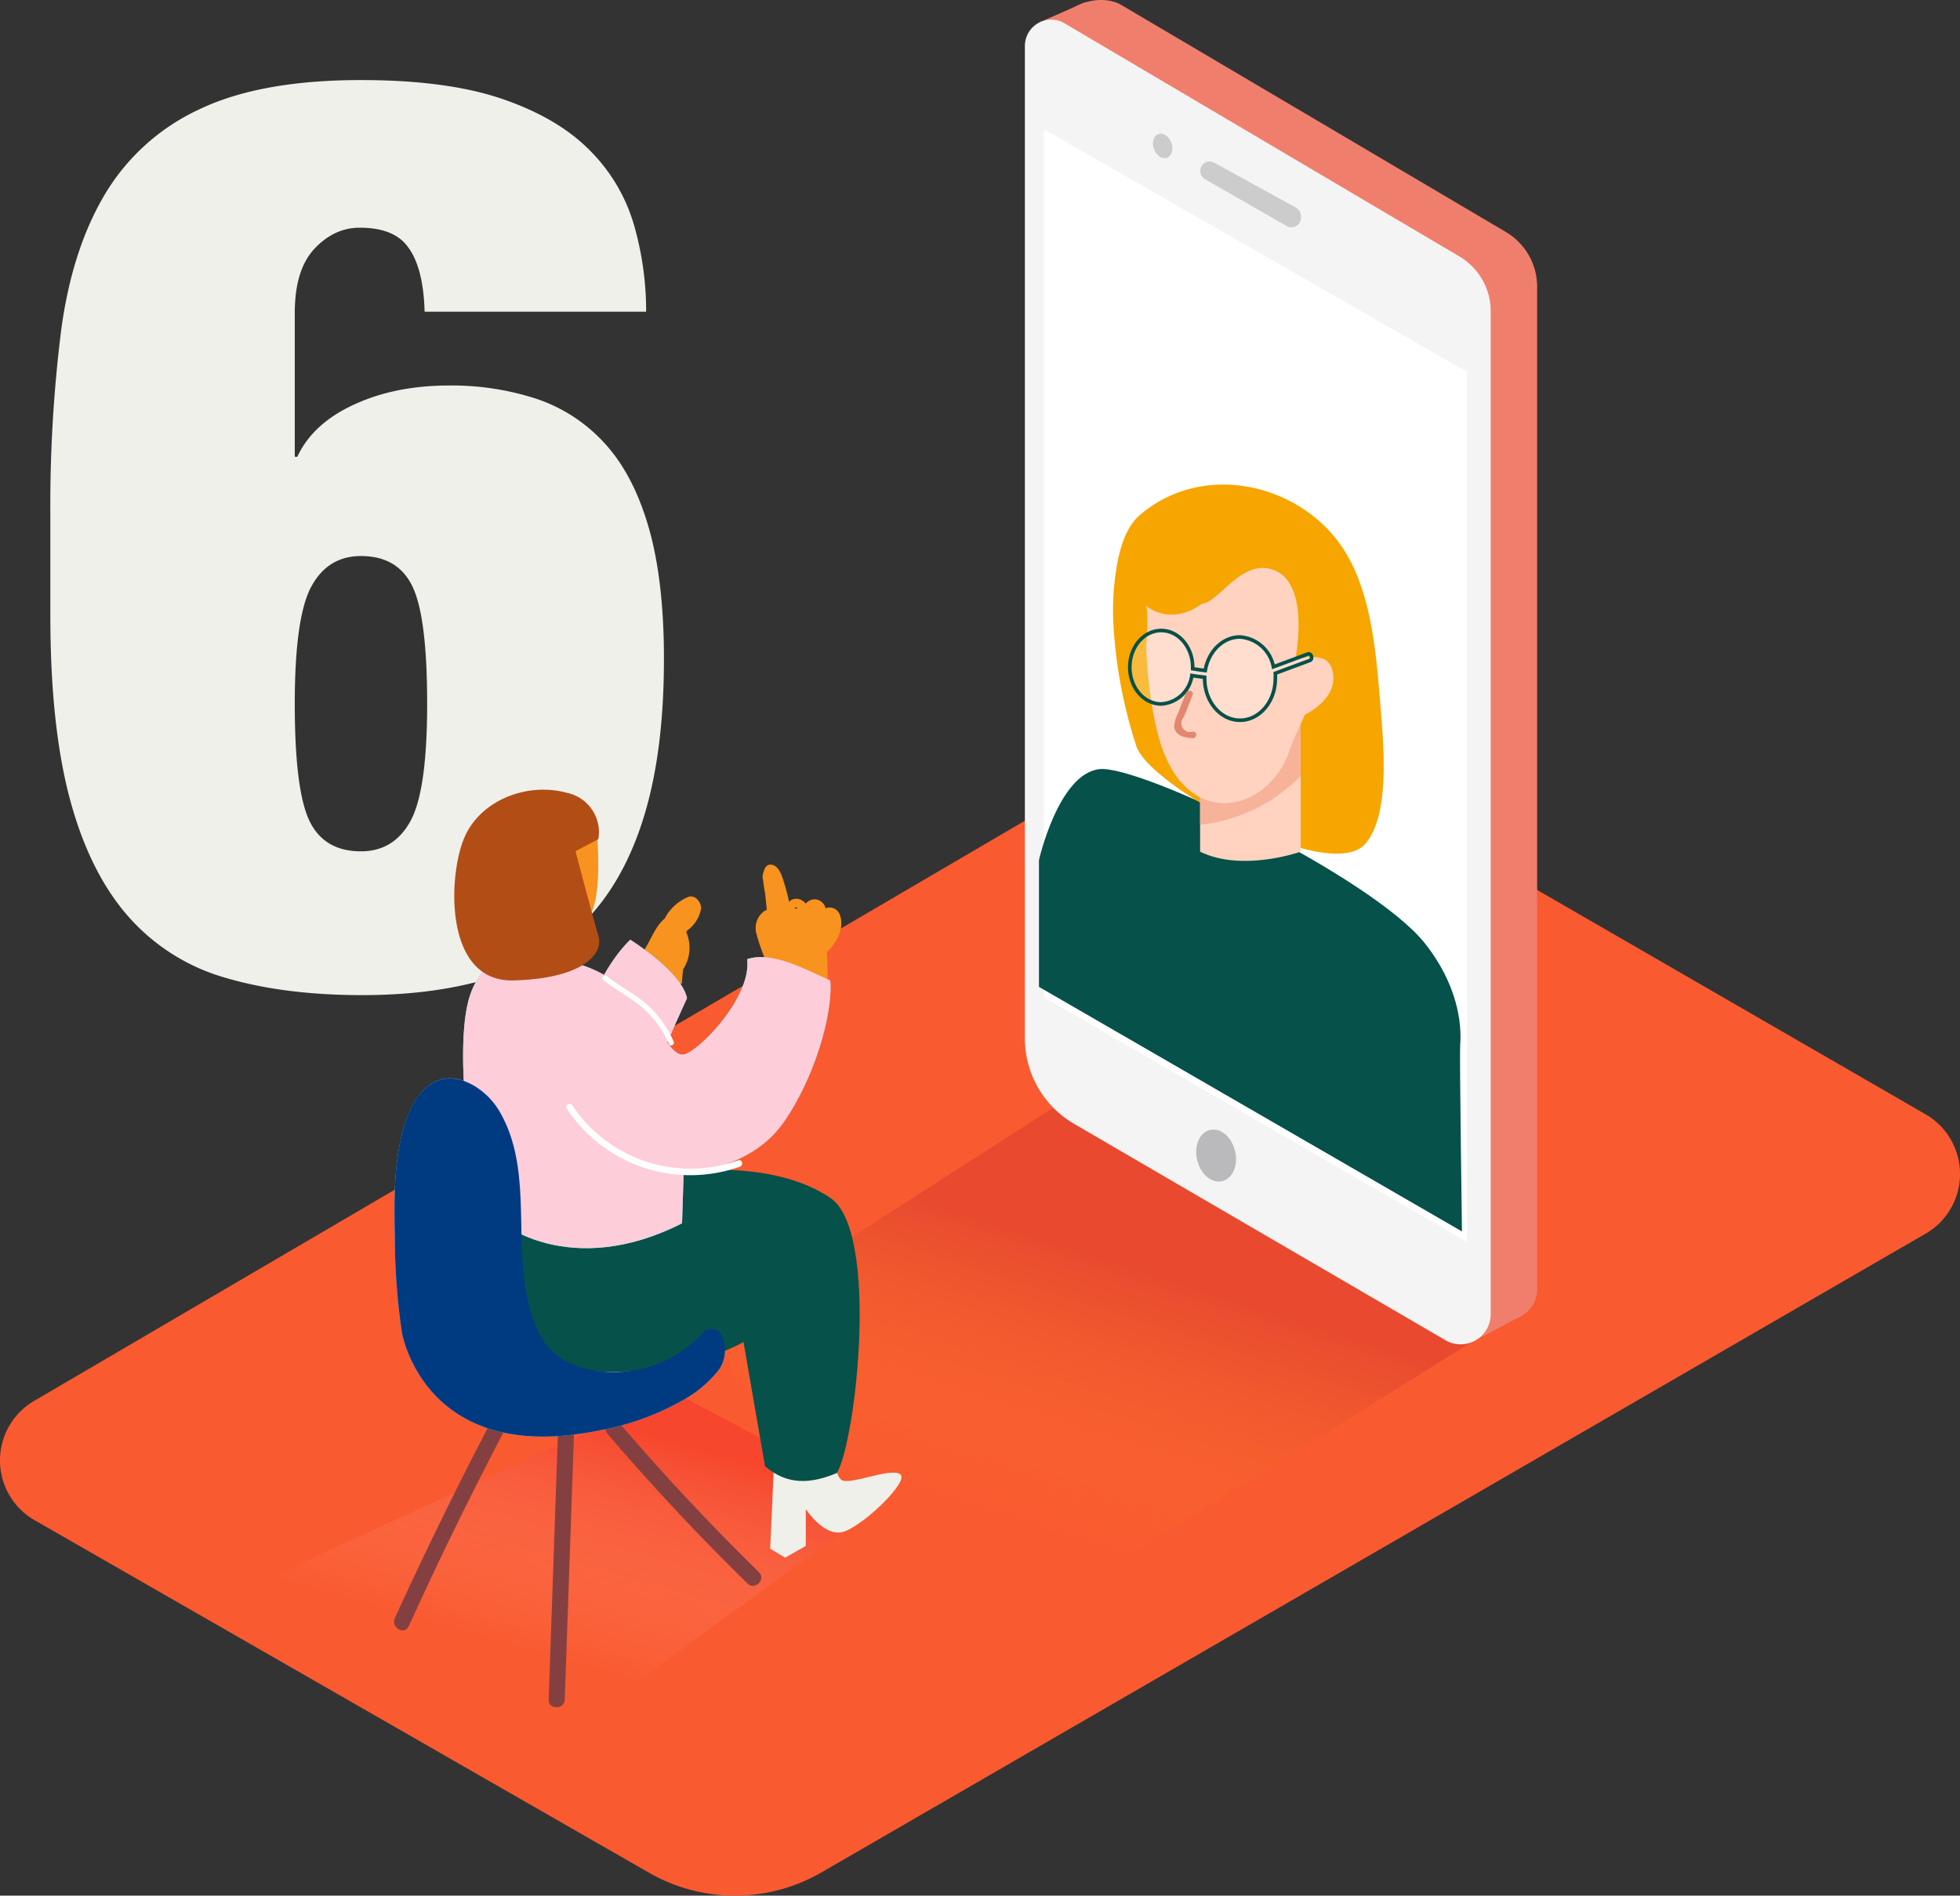 <?xml version="1.0"?>
<svg xmlns="http://www.w3.org/2000/svg" xmlns:xlink="http://www.w3.org/1999/xlink" width="545.036" height="527.27" viewBox="0 0 545.036 527.27">
  <rect x="0" y="0" width="545.036" height="527.27" fill="#333333" stroke="none"/>
  <defs>
    <linearGradient id="linear-gradient" x1="0.343" y1="0.786" x2="0.564" y2="0.321" gradientUnits="objectBoundingBox">
      <stop offset="0" stop-color="#fbae17" stop-opacity="0"/>
      <stop offset="1" stop-color="#c1272d"/>
    </linearGradient>
    <linearGradient id="linear-gradient-2" x1="0.333" y1="0.782" x2="0.688" y2="0.168" gradientUnits="objectBoundingBox">
      <stop offset="0" stop-color="#fff" stop-opacity="0"/>
      <stop offset="1" stop-color="#ed1c24"/>
    </linearGradient>
  </defs>
  <g id="Approach_6" data-name="Approach 6" transform="translate(-933.69 -289.73)">
    <path id="Path_545" data-name="Path 545" d="M-17.346-77.172q0-24.072,4.6-32.568t13.806-8.5q10.266,0,14.337,8.5T19.47-77.172q0,24.072-4.6,32.568t-13.806,8.5q-10.266,0-14.337-8.5T-17.346-77.172ZM18.762-186.2h61.6A86.58,86.58,0,0,0,77-210.276a48.328,48.328,0,0,0-12.213-20.709q-8.85-9.027-24.249-14.337t-39.471-5.31q-27.966,0-44.958,8.142a59.807,59.807,0,0,0-26.2,23.541q-9.2,15.4-12.213,37.878a392.046,392.046,0,0,0-3.009,51.507V-101.6q0,30.8,5.487,51.153t16.284,32.568A56.614,56.614,0,0,0-36.462-.885Q-20.178,3.894,1.416,3.894q20.178,0,35.754-4.779a60.873,60.873,0,0,0,26.373-15.93q10.8-11.151,16.284-29.2t5.487-43.542q0-21.948-4.248-36.639T68.853-149.565a44.919,44.919,0,0,0-18.939-12.39,75.807,75.807,0,0,0-24.426-3.717q-14.868,0-26.373,5.31t-15.753,14.514h-.708v-40q0-12.036,5.487-17.877T.708-209.568q9.2,0,13.1,4.956Q18.408-198.948,18.762-186.2Z" transform="translate(1033.005 562.632)" fill="#f0f0ea" opacity="0.999"/>
    <g id="Video_Call_Isometric_1_" data-name="Video Call_Isometric (1)" transform="translate(884.596 280.35)">
      <path id="Path_428" data-name="Path 428" d="M584.6,260.013,277.47,437.736a48.051,48.051,0,0,1-48,0l-170.752-98a19.18,19.18,0,0,1-.149-33.177L378.7,119.046a19.18,19.18,0,0,1,19.291,0l186.6,107.808a19.179,19.179,0,0,1,.019,33.159Z" transform="translate(0 92.493)" fill="#fa5a30"/>
      <path id="Path_429" data-name="Path 429" d="M172.639,255.515c9.319,2.852,8.425,12.469,18.005,14.389,5.871,1.174,7.456,14.762,13.457,15.209L245.331,316.6l122.7-76.42L253.066,174.1,154,237.7C169.47,248.991,154.559,250,172.639,255.515Z" transform="translate(90.628 142.302)" opacity="0.32" fill="url(#linear-gradient)"/>
      <path id="Path_430" data-name="Path 430" d="M139.929,292.711c9.32,2.852,18.639,5.592,28.275,7.6a144.806,144.806,0,0,0,17.707,2.032l9.953-6.747,65.665-47.641L203.339,217.13,87.46,270.307C102.856,281.6,121.886,287.194,139.929,292.711Z" transform="translate(33.144 179.475)" opacity="0.32" fill="url(#linear-gradient-2)"/>
      <path id="Path_431" data-name="Path 431" d="M181.413,205.432c-6.934-4.846-15.1-7.456-23.914-5.592-9.32,2.069-17.521,7.977-27.1,9.413-1.51.224-7.549-.168-8.481.708-26.635,25.2,47.828,22.516,47.828,22.516,7.232-5.909,14.035-11.743,21.211-17.726C188.775,209.98,185.122,208.023,181.413,205.432Z" transform="translate(57.94 164.017)" fill="#f8997c"/>
      <path id="Path_432" data-name="Path 432" d="M133.6,223.16l-2.647,76.122c-.093,2.889,4.38,2.889,4.473,0l2.647-76.047C138.183,220.271,133.691,220.271,133.6,223.16Z" transform="translate(70.714 182.821)" fill="#844040"/>
      <path id="Path_433" data-name="Path 433" d="M182.064,263.6q-20.335-19.906-38.862-41.546c-1.864-2.2-5.033.988-3.169,3.169q18.509,21.621,38.862,41.546C180.964,268.763,184.133,265.613,182.064,263.6Z" transform="translate(78.072 183.088)" fill="#844040"/>
      <path id="Path_434" data-name="Path 434" d="M137.927,218.9Q122.14,248.725,108.1,279.423c-1.193,2.609,2.684,4.883,3.877,2.255q13.942-30.717,29.822-60.521C143.2,218.623,139.325,216.33,137.927,218.9Z" transform="translate(50.784 180.033)" fill="#844040"/>
      <path id="Path_435" data-name="Path 435" d="M196.8,237.535a36.067,36.067,0,0,1-18.043,13.047c-10.177,3.057-24.976,1.6-30.326-8.872-9.73-19.068-.6-42.87-10.867-61.509a18.825,18.825,0,0,0-11.91-9.655c-6.654-1.435-11.183,3.5-13.644,9.319-4.343,10.382-4.194,23.429-3.97,34.426a185.308,185.308,0,0,0,1.976,26.766s6.225,37.166,54.761,27.194a73.68,73.68,0,0,0,23.839-8.7,32.73,32.73,0,0,0,9.729-8.443C201.237,246.873,199.373,241.822,196.8,237.535Z" transform="translate(50.847 139.015)" fill="#68e1fd"/>
      <path id="Path_436" data-name="Path 436" d="M181.968,225.527s-.391,6.785,1.7,8.686,13.42-3.374,16.44-1.51-11.37,15.47-16.44,16.216-9.767-6.468-9.767-6.468v10.233l-5.741,3.262-4.156-2.5,1.249-27.958Z" transform="translate(99.267 186.698)" fill="#f0f0ea"/>
      <path id="Path_437" data-name="Path 437" d="M199.774,266.41c6.039,5.2,12.525,5.033,20.018,1.864,5.387-9.469,11.724-67.1-1.733-76.42-14.464-9.9-37.073-8.127-40.857-7.046l-55.4,9.077c-4.25,7.232,7.008,45.106,31.686,46.169s40.3-8.2,40.3-8.2Z" transform="translate(62.057 150.81)" fill="#06514a"/>
      <path id="Path_438" data-name="Path 438" d="M162.446,143.37a13.141,13.141,0,0,0-6.207,5.592v.186c-3.9,3.187-4.511,9-8.648,11.873,0,.112-3.9,2.852-3.933,2.964s.373-5.331.354-5.293h0c-1.342,3.728-2.665,7.456-3.728,11.183a2.31,2.31,0,0,0,.6.261l-.429.205-.373.224a1.249,1.249,0,0,1-.746.839,2.945,2.945,0,0,0,4.119,3.467l12.525-6.114a34.93,34.93,0,0,0,4.9-1.435c0-1.3.205-2.609.335-3.914a10.978,10.978,0,0,0,.839-10.382,1.176,1.176,0,0,1,.224-.224v-.131a9.543,9.543,0,0,0,3.933-6.225C166.23,144.73,164.441,142.438,162.446,143.37Z" transform="translate(77.857 115.568)" fill="#f7931e"/>
      <path id="Path_439" data-name="Path 439" d="M150.637,149.62s14.277,8.872,15.769,16.253c0,0-10.028,21.789-9.319,22.646C168.419,203.3,134.44,179.2,134.44,179.2S141.281,158.474,150.637,149.62Z" transform="translate(73.73 121.154)" fill="#68e1fd"/>
      <path id="Path_440" data-name="Path 440" d="M197.187,152.94c1.174,9.86-11.407,23.6-16.775,26.244-7.269,3.635-10.1-26.6-42.05-26.467-2.069,0-12.432-4.417-17.875,9.208s0,52.674,3.635,59.477c3.206,6,24.51,20.5,54.948,5l.447-14.072s17.949-.391,27.474-13.588c8.872-12.32,14.128-30.81,13.29-39.887C213.142,155.7,204.251,150.629,197.187,152.94Z" transform="translate(59.687 123.238)" fill="#68e1fd"/>
      <path id="Path_441" data-name="Path 441" d="M150.637,149.62s14.277,8.872,15.769,16.253c0,0-10.028,21.789-9.319,22.646C168.419,203.3,134.44,179.2,134.44,179.2S141.281,158.474,150.637,149.62Z" transform="translate(73.73 121.154)" fill="#fdcdda"/>
      <path id="Path_442" data-name="Path 442" d="M185.332,152.687a3.02,3.02,0,0,0-4.045-2.143,3.411,3.411,0,0,0-1.23-1.864,3.057,3.057,0,0,0-3.448-.149,3.524,3.524,0,0,0-.876.708l-.186-.205a3.187,3.187,0,0,0-3.467-.951,2.982,2.982,0,0,0-.951.69,48.026,48.026,0,0,0-1.342-5.144c-.5-1.7-1.342-4.809-3.43-5.182-1.361-.242-1.994.746-2.274,1.864a3.728,3.728,0,0,0-.149,2.535,27.244,27.244,0,0,0,.5,3.411q.28,2.4.5,4.809h0a1.062,1.062,0,0,0-.746.3,5.815,5.815,0,0,0-2.05,6.561,50.174,50.174,0,0,0,3.728,9.711,1.1,1.1,0,0,0,1.528.5l.168.6a1.174,1.174,0,0,0,2.311-.13v-.224a1.118,1.118,0,0,0,.391.205l.093,1.3c0,1.193,1.864,1.193,2.255.205l.112.951c.149,1.323,2.237,1.174,2.311-.13v-1.062a1.342,1.342,0,0,0,1.007-.522,1.286,1.286,0,0,0,.82.485,1.1,1.1,0,0,0,1.137.149v.28a1.3,1.3,0,0,0,1.547.876v.391c0,1.491,2.367,1.7,2.33.186q0-4.492-.242-8.984a1.119,1.119,0,0,0,.335-.261C184.419,160.012,186.506,156.08,185.332,152.687Zm-12.525-2.255a.764.764,0,0,1,.652-.093,1.323,1.323,0,0,0-.149.28H172.6a.971.971,0,0,1,.186-.186Z" transform="translate(97.394 111.469)" fill="#f7931e"/>
      <path id="Path_443" data-name="Path 443" d="M150.365,134.45c0,.335,1.976,20.3-2.5,24.7s-16.346,2.591-19.291-2.218-6.561-11.183-3.411-18.639S149.824,129.548,150.365,134.45Z" transform="translate(64.664 105.531)" fill="#f7931e"/>
      <path id="Path_444" data-name="Path 444" d="M139.622,142.671a1.994,1.994,0,0,0-.336-2.125,9.655,9.655,0,0,0-5.405-3.355,4.045,4.045,0,0,0-4.734,2.554c-1.361,4.529,5.983,5.871,8.984,6.244a2.013,2.013,0,0,0,1.994-1.994A1.864,1.864,0,0,0,139.622,142.671Z" transform="translate(69.014 110.321)" fill="#ffe8e6"/>
      <path id="Path_445" data-name="Path 445" d="M197.187,152.94c1.174,9.86-11.407,23.6-16.775,26.244-7.269,3.635-10.1-26.6-42.05-26.467-2.069,0-12.432-4.417-17.875,9.208s0,52.674,3.635,59.477c3.206,6,24.51,20.5,54.948,5l.447-14.072s17.949-.391,27.474-13.588c8.872-12.32,14.128-30.81,13.29-39.887C213.142,155.7,204.251,150.629,197.187,152.94Z" transform="translate(59.687 123.238)" fill="#fdcdda"/>
      <path id="Path_446" data-name="Path 446" d="M181.4,189.819a39.365,39.365,0,0,1-46.113-15.3c-.634-.969-2.218,0-1.566.913a41.174,41.174,0,0,0,48.163,16.141C182.966,191.18,182.5,189.409,181.4,189.819Z" transform="translate(72.976 142.314)" fill="#fff"/>
      <path id="Path_447" data-name="Path 447" d="M158.784,173.3a29.263,29.263,0,0,0-7.083-9.991c-3.486-3.169-7.791-5.2-11.426-8.164-.727-.6-1.864.447-1.044,1.044,3.43,2.8,7.456,4.753,10.829,7.642a28.182,28.182,0,0,1,7.456,10.214C157.89,174.9,159.176,174.154,158.784,173.3Z" transform="translate(77.624 125.771)" fill="#fff"/>
      <path id="Path_448" data-name="Path 448" d="M156.926,140.99l-6.356,3.336s4.921,18.639,6.393,23.634-4.436,11.817-23.634,12.32-18.229-28.555-13.793-39.4,17.726-15.769,28.555-12.805a11.184,11.184,0,0,1,8.835,12.917Z" transform="translate(58.55 101.806)" fill="#b24d16"/>
      <path id="Path_449" data-name="Path 449" d="M198.944,241.88a3.057,3.057,0,0,0-5.107-.895,34.334,34.334,0,0,1-15.079,9.6c-10.177,3.057-24.976,1.6-30.326-8.872-9.692-18.993-.652-42.758-10.755-61.285a20.5,20.5,0,0,0-7.586-8.071c-9.114-5.256-15.191.5-18.1,7.456-4.324,10.419-4.175,23.466-3.951,34.464a185.308,185.308,0,0,0,1.976,26.766s6.225,37.166,54.761,27.194a73.68,73.68,0,0,0,23.839-8.7,32.73,32.73,0,0,0,9.729-8.443,9.543,9.543,0,0,0,.6-9.208Z" transform="translate(50.847 139.032)" fill="#003a81"/>
      <path id="Path_450" data-name="Path 450" d="M216.672,9.74l-12.432,5.5,11.948,5.256,2.87-6.17" transform="translate(134.03 0.311)" fill="#ef7f6c"/>
      <path id="Path_451" data-name="Path 451" d="M327.427,375.282,224.149,315.1a27.53,27.53,0,0,1-13.681-23.783L207.15,17.991c0-7.176,11.183-10.829,17.316-7.176L331.3,73.908a17.707,17.707,0,0,1,8.7,15.247v278.9a8.369,8.369,0,0,1-12.581,7.232Z" transform="translate(136.544)" fill="#ef7f6c"/>
      <path id="Path_452" data-name="Path 452" d="M282.383,207.57l-13.513,7.139,1.566-9.413,9.375-1.7" transform="translate(189.864 167.787)" fill="#ef7f6c"/>
      <path id="Path_453" data-name="Path 453" d="M318.922,379.609,215.644,319.424A27.53,27.53,0,0,1,202,295.622V19.634a7.307,7.307,0,0,1,11.034-6.3l109.8,64.845a17.707,17.707,0,0,1,8.7,15.247V372.377a8.369,8.369,0,0,1-12.619,7.232Z" transform="translate(132.095 2.533)" fill="#f4f4f4"/>
      <path id="Path_454" data-name="Path 454" d="M322.489,96.143,204.84,28.67V270.12l117.649,68.014Z" transform="translate(134.548 16.665)" fill="#fff"/>
      <ellipse id="Ellipse_35" data-name="Ellipse 35" cx="5.424" cy="7.325" rx="5.424" ry="7.325" transform="translate(380.294 324.937) rotate(-13.43)" fill="#bababc"/>
      <path id="Path_455" data-name="Path 455" d="M228.16,36.122h0a2.628,2.628,0,0,0,1.323,2.274l22.74,13.047a2.628,2.628,0,0,0,3.933-2.274V48.61a2.628,2.628,0,0,0-1.361-2.293l-22.74-12.507a2.628,2.628,0,0,0-3.9,2.311Z" transform="translate(154.695 20.825)" fill="#ccc"/>
      <ellipse id="Ellipse_36" data-name="Ellipse 36" cx="2.572" cy="3.504" rx="2.572" ry="3.504" transform="matrix(0.938, -0.347, 0.347, 0.938, 368.774, 47.567)" fill="#ccc"/>
      <ellipse id="Ellipse_37" data-name="Ellipse 37" cx="11.37" cy="15.284" rx="11.37" ry="15.284" transform="translate(412.632 292.228) rotate(-17.63)" fill="#f2f2f2"/>
      <ellipse id="Ellipse_38" data-name="Ellipse 38" cx="4.101" cy="5.964" rx="4.101" ry="5.964" transform="translate(422.174 294.628) rotate(-12.27)" fill="#c4b7b3"/>
      <path id="Path_456" data-name="Path 456" d="M264,179.786s-2.46-10.773-8.667-12.078-7.735,6.561-7.735,6.561a13.7,13.7,0,0,0,8.2,6.971C262.008,183.29,264,179.786,264,179.786Z" transform="translate(171.489 136.653)" fill="#c4b7b3"/>
      <ellipse id="Ellipse_39" data-name="Ellipse 39" cx="12.32" cy="16.551" rx="12.32" ry="16.551" transform="translate(374.952 270.126) rotate(-17.63)" fill="#ea7554"/>
      <path id="Path_457" data-name="Path 457" d="M242.182,151.672c-.391-.112-3.858,2.069-3.728,2.8s1.864,3.187,1.6,3.635-3.728,4.846-5.7,5.126a25.5,25.5,0,0,1-3.728-2.833,4.026,4.026,0,0,0-2.516,3c0,.8,3.225,3.5,5.219,4.194,2.591.895,10.568-7.959,11.519-10.27S242.182,151.672,242.182,151.672Z" transform="translate(154.651 122.923)" fill="#fff"/>
      <path id="Path_458" data-name="Path 458" d="M229.338,149.41v15.265a3.169,3.169,0,0,1-4.678,2.777L210.55,159.7a3.169,3.169,0,0,1-1.64-2.777V141.3a3.169,3.169,0,0,1,4.734-2.74l14.11,8.108a3.169,3.169,0,0,1,1.584,2.74Z" transform="translate(138.065 111.243)" fill="#ffac99"/>
      <ellipse id="Ellipse_40" data-name="Ellipse 40" cx="4.399" cy="6.058" rx="4.399" ry="6.058" transform="translate(349.764 261.292) rotate(-23.27)" fill="#fff"/>
      <path id="Path_459" data-name="Path 459" d="M204.1,149.472s5.405-23.97,16.775-25.293,75.954,30.139,90.474,48.368c9.133,11.463,10.382,22.367,9.879,28.424-.2,2.46.5,51.8.5,51.8L204.1,184.737Z" transform="translate(133.909 99.14)" fill="#06514a"/>
      <path id="Path_460" data-name="Path 460" d="M289.425,142.111c-1.267-15.769-2.87-33.4-12.19-45.255-12.525-15.918-37.744-21.1-54.556-6.747-3.56,3.038-5.219,7.94-6.244,12.954a71.946,71.946,0,0,0-1.174,17.5,132.336,132.336,0,0,0,6.375,33.867c3.5,11.183,53.7,38.639,63.671,27.176C292.5,173.294,290.245,152.716,289.425,142.111Z" transform="translate(143.456 62.476)" fill="#f7a500"/>
      <path id="Path_461" data-name="Path 461" d="M256.1,117.48v35.414s-16.141,5.759-27.958,0V117.48" transform="translate(154.677 93.388)" fill="#ffd3c0"/>
      <path id="Path_462" data-name="Path 462" d="M228.14,137.731v7.661A45.479,45.479,0,0,0,256.1,131.822V117.47Z" transform="translate(154.677 93.379)" fill="#f7b29a"/>
      <path id="Path_463" data-name="Path 463" d="M261.6,119.662s4.362-20.5-5.592-24.809c-9.133-3.84-15.452,8.928-20.5,9.32a14.409,14.409,0,0,1-6.188,2.759A11.556,11.556,0,0,1,220,104.564c.969.727.168,10.512.242,12.264a126.242,126.242,0,0,0,1.267,13.849c1.23,7.9,3.113,17.316,8.7,23.411,9.8,10.662,24.231,4.511,29.226-7.549.708-1.752,1.249-3.56,2.032-5.293l2.833-6.281s7.922-3.728,7.922-10.028S267.809,118.115,261.6,119.662Z" transform="translate(147.645 73.219)" fill="#ffd3c0"/>
      <path id="Path_464" data-name="Path 464" d="M267.062,110.05l-9.469,3.523a10.2,10.2,0,0,0-9.32-8.294c-4.772,0-8.76,4.026-9.636,9.32-1.174-.13-2.348-.3-3.5-.5v-.41c0-5.592-3.914-10.214-8.742-10.214s-8.742,4.567-8.742,10.214,3.914,10.214,8.742,10.214a9.17,9.17,0,0,0,8.518-7.922c1.174.205,2.367.373,3.56.485v.354c0,6.412,4.4,11.612,9.823,11.612s9.823-5.2,9.823-11.612a13.768,13.768,0,0,0,0-1.454l9.636-3.579C268.628,111.41,268.18,109.6,267.062,110.05Z" transform="translate(145.615 81.285)" fill="rgba(255,255,255,0.24)" stroke="#06514a" stroke-miterlimit="10" stroke-width="1"/>
      <path id="Path_465" data-name="Path 465" d="M229.518,123.8h0a2.422,2.422,0,0,1-2.74-3.765c.205-.447.447-.876.559-1.156l2.05-5.293c.429-1.118-1.361-1.6-1.864-.5l-2.218,5.7a8.183,8.183,0,0,0-1.025,3.728c.317,2.535,3.075,3.038,5.144,3.131A.924.924,0,1,0,229.518,123.8Z" transform="translate(151.343 89.057)" fill="#e2886f"/>
    </g>
  </g>
</svg>
